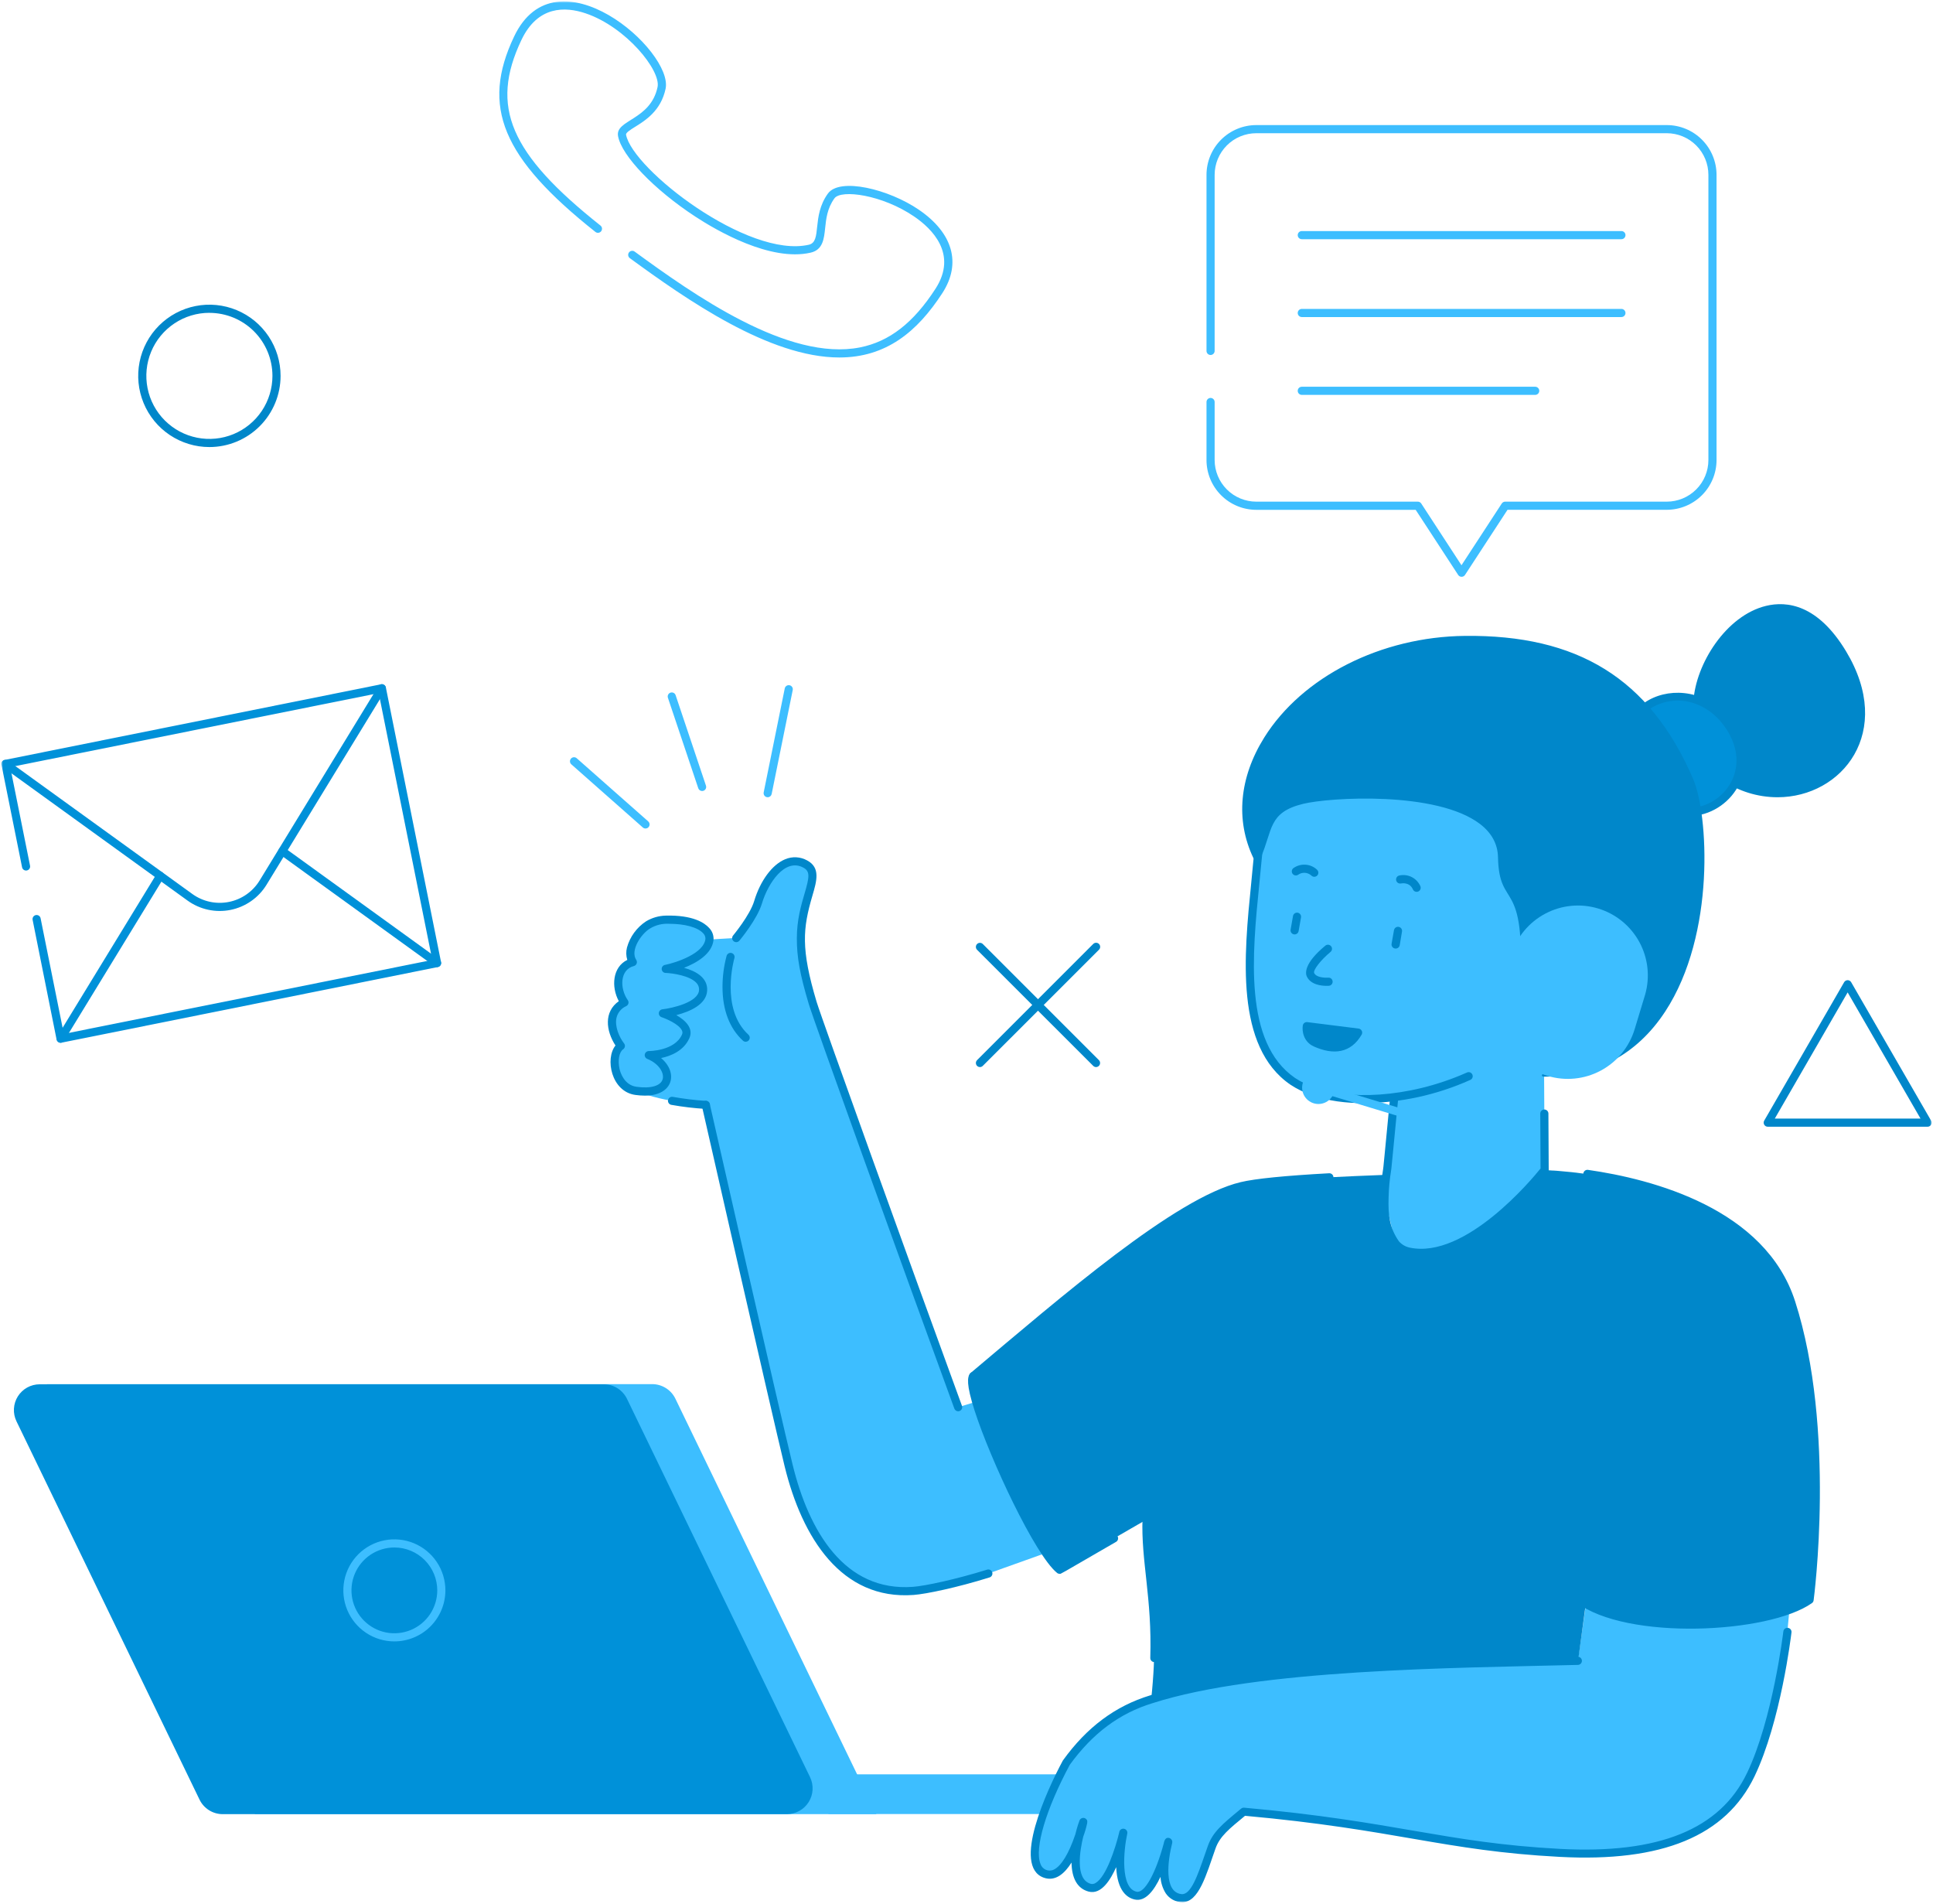<svg width="325" height="320" viewBox="0 0 325 320" fill="none" xmlns="http://www.w3.org/2000/svg">
<g clip-path="url(#clip0_3893_7173)">
<mask id="mask0_3893_7173" style="mask-type:luminance" maskUnits="userSpaceOnUse" x="0" y="0" width="325" height="320">
<path d="M325 0H0V320H325V0Z" fill="white"/>
</mask>
<g mask="url(#mask0_3893_7173)">
<mask id="mask1_3893_7173" style="mask-type:luminance" maskUnits="userSpaceOnUse" x="0" y="0" width="325" height="320">
<path d="M325 0H0V320H325V0Z" fill="white"/>
</mask>
<g mask="url(#mask1_3893_7173)">
<path d="M211.739 304.937H139.287V298.263H211.739V304.937Z" fill="#3DBEFF"/>
<path d="M42.879 304.957H147.349L113.553 235.115C113.197 234.382 112.642 233.764 111.951 233.332C111.261 232.899 110.462 232.67 109.647 232.67H7.9L42.879 304.957Z" fill="#3DBEFF"/>
<path d="M37.458 304.957H132.291C133.025 304.957 133.748 304.77 134.39 304.415C135.034 304.06 135.575 303.547 135.965 302.924C136.355 302.302 136.581 301.59 136.62 300.858C136.66 300.124 136.513 299.392 136.193 298.732L105.416 235.141C105.06 234.409 104.505 233.791 103.815 233.359C103.124 232.926 102.326 232.698 101.511 232.698H6.675C5.94 232.698 5.218 232.883 4.575 233.238C3.933 233.594 3.391 234.107 3 234.729C2.61 235.35 2.384 236.061 2.344 236.795C2.303 237.527 2.45 238.258 2.77 238.919L33.546 302.51C33.901 303.245 34.456 303.865 35.149 304.298C35.841 304.731 36.642 304.96 37.458 304.957Z" fill="#0091D9"/>
<path d="M66.306 275.918C64.609 275.918 62.949 275.414 61.538 274.471C60.127 273.528 59.027 272.188 58.378 270.62C57.729 269.052 57.56 267.327 57.892 265.663C58.224 263.999 59.042 262.47 60.243 261.271C61.444 260.071 62.974 259.255 64.638 258.926C66.303 258.596 68.029 258.767 69.596 259.418C71.164 260.069 72.503 261.17 73.445 262.582C74.386 263.994 74.888 265.653 74.886 267.35C74.88 269.622 73.974 271.801 72.366 273.406C70.758 275.012 68.579 275.915 66.306 275.918ZM66.306 260.13C64.88 260.13 63.486 260.553 62.3 261.344C61.115 262.137 60.19 263.262 59.644 264.578C59.098 265.895 58.954 267.344 59.232 268.742C59.509 270.141 60.195 271.426 61.203 272.435C62.21 273.443 63.494 274.131 64.893 274.411C66.291 274.69 67.741 274.548 69.059 274.004C70.377 273.46 71.504 272.538 72.297 271.354C73.091 270.169 73.516 268.775 73.518 267.35C73.519 265.437 72.76 263.601 71.407 262.247C70.055 260.893 68.22 260.131 66.306 260.13Z" fill="#3DBEFF"/>
<path d="M10.197 175.289C10.037 175.292 9.88 175.238 9.755 175.138C9.63 175.037 9.545 174.896 9.513 174.738L5.488 154.646C5.468 154.557 5.466 154.465 5.482 154.375C5.498 154.286 5.532 154.199 5.581 154.124C5.631 154.047 5.695 153.981 5.771 153.93C5.846 153.878 5.931 153.842 6.02 153.824C6.11 153.807 6.202 153.807 6.291 153.825C6.381 153.843 6.466 153.878 6.541 153.93C6.616 153.982 6.681 154.047 6.73 154.124C6.779 154.201 6.813 154.286 6.829 154.377L10.734 173.798L72.68 161.367L63.673 116.51L1.72 128.954L5.047 145.501C5.068 145.589 5.07 145.682 5.054 145.772C5.038 145.861 5.004 145.947 4.955 146.023C4.905 146.1 4.841 146.166 4.765 146.218C4.69 146.269 4.605 146.304 4.516 146.322C4.426 146.34 4.334 146.34 4.245 146.322C4.155 146.304 4.07 146.269 3.995 146.218C3.92 146.165 3.855 146.099 3.806 146.023C3.756 145.947 3.723 145.86 3.707 145.771L0.246 128.547C0.211 128.37 0.247 128.186 0.347 128.035C0.447 127.885 0.603 127.78 0.78 127.744L64.07 115.029C64.158 115.011 64.249 115.011 64.338 115.028C64.426 115.045 64.51 115.079 64.585 115.13C64.66 115.18 64.724 115.244 64.774 115.318C64.825 115.393 64.859 115.477 64.877 115.566L74.158 161.75C74.176 161.839 74.176 161.93 74.159 162.018C74.141 162.107 74.107 162.19 74.057 162.266C74.007 162.34 73.943 162.404 73.868 162.454C73.793 162.505 73.709 162.54 73.621 162.557C7.386 175.867 10.303 175.289 10.197 175.289Z" fill="#0091D9"/>
<path d="M31.557 151.402L0.514 128.974C0.366 128.868 0.267 128.708 0.238 128.529C0.209 128.35 0.252 128.166 0.358 128.019C0.464 127.871 0.624 127.772 0.804 127.743C0.983 127.714 1.166 127.757 1.314 127.863L32.357 150.29C33.234 150.921 34.232 151.362 35.287 151.589C36.343 151.817 37.434 151.824 38.493 151.612C39.551 151.399 40.555 150.971 41.441 150.353C42.327 149.737 43.076 148.943 43.642 148.023L63.609 115.347C63.655 115.269 63.716 115.201 63.789 115.147C63.862 115.092 63.945 115.054 64.033 115.031C64.121 115.01 64.212 115.006 64.302 115.02C64.391 115.034 64.477 115.065 64.555 115.113C64.632 115.159 64.699 115.222 64.752 115.296C64.805 115.369 64.843 115.453 64.864 115.54C64.884 115.629 64.887 115.721 64.872 115.81C64.856 115.9 64.823 115.985 64.775 116.062L44.808 148.735C44.144 149.815 43.265 150.748 42.224 151.473C41.184 152.198 40.006 152.702 38.763 152.953C37.52 153.202 36.238 153.194 34.998 152.927C33.758 152.66 32.587 152.141 31.557 151.402Z" fill="#0091D9"/>
<path d="M73.488 162.571C73.344 162.571 73.204 162.525 73.088 162.441L47.068 143.637C46.921 143.531 46.823 143.371 46.794 143.191C46.766 143.012 46.809 142.829 46.916 142.682C47.023 142.535 47.183 142.436 47.362 142.407C47.542 142.38 47.725 142.423 47.872 142.53L73.888 161.333C74.005 161.418 74.092 161.537 74.137 161.675C74.182 161.812 74.182 161.959 74.138 162.097C74.094 162.235 74.007 162.354 73.89 162.439C73.773 162.525 73.632 162.571 73.488 162.571ZM10.198 175.285C10.079 175.284 9.961 175.251 9.859 175.191C9.756 175.131 9.67 175.044 9.611 174.94C9.552 174.836 9.521 174.719 9.521 174.599C9.522 174.48 9.553 174.363 9.613 174.26L26.349 146.871C26.395 146.794 26.456 146.725 26.529 146.671C26.602 146.618 26.684 146.578 26.773 146.557C26.861 146.534 26.952 146.53 27.042 146.544C27.131 146.558 27.217 146.59 27.295 146.637C27.372 146.685 27.439 146.747 27.492 146.82C27.545 146.894 27.583 146.977 27.604 147.066C27.624 147.154 27.627 147.246 27.611 147.334C27.596 147.424 27.563 147.509 27.515 147.586L10.779 174.961C10.718 175.06 10.633 175.141 10.531 175.199C10.429 175.255 10.314 175.285 10.198 175.285Z" fill="#0091D9"/>
<path d="M111.949 154.608C117.27 154.468 119.455 156.397 119.285 157.929C118.895 161.45 112.017 162.882 112.017 162.882C112.017 162.882 118.409 163.159 118.214 166.482C118.029 169.614 111.44 170.355 111.44 170.355C111.44 170.355 116.285 171.949 115.28 174.212C113.844 177.446 109.076 177.381 109.076 177.381C113.321 179.09 113.666 184.311 106.922 183.381C103.116 182.854 102.477 177.155 104.382 175.833C103.062 174.14 101.564 170.277 104.987 168.53C103.349 166.178 103.523 162.479 106.409 161.744C104.997 159.623 107.384 156.394 108.971 155.473L111.949 154.608Z" fill="#3DBEFF"/>
<path d="M161.096 236.55C152.43 212.868 137.459 171.323 136.642 168.591C135.126 163.538 134.651 160.729 134.658 157.719C134.658 150.721 138.488 146.913 135.39 145.237C132.103 143.459 128.817 147.129 127.453 151.665C126.69 154.202 123.8 157.665 123.8 157.665C118.096 158.006 120.877 157.798 111.261 158.591L106.922 183.381C111.86 185.433 118.668 185.723 118.668 185.723C118.668 185.723 130.295 237.005 132.596 246.369C135.417 257.853 141.631 268.315 153.559 267.429C155.582 267.279 160.766 266.195 166.173 264.509L175.748 261.09L164.21 235.6L161.096 236.55ZM265.287 279.172C242.177 279.757 211.281 279.972 193.56 285.645C187.255 287.566 182.793 291.429 179.281 296.293C174.999 304.276 171.874 313.614 175.717 314.985C178.487 315.969 180.485 311.429 181.455 308.526C181.89 307.223 182.174 306.068 182.112 306.284C182.057 306.437 181.753 307.309 181.455 308.526C180.723 311.498 180.026 316.441 183.196 317.306C186.366 318.171 188.562 309.265 188.831 308.171C188.832 308.154 188.832 308.137 188.831 308.119C188.831 308.048 188.856 308.017 188.831 308.171C188.619 309.237 187.019 317.829 190.972 318.646C193.681 319.203 195.828 311.853 196.32 310.02C196.32 309.983 196.458 309.484 196.419 309.637C195.548 313.135 194.959 318.608 198.543 319.056C200.937 319.354 202.131 315.025 203.724 310.509C204.51 308.287 206.073 307.046 209.117 304.526C234.795 306.827 242.7 310.406 262.264 311.453C280.531 312.427 290.021 307.35 294.357 298.298C298.786 289.067 300.513 274.298 300.513 274.298L300.855 270.663L266.659 269.603L265.287 279.172Z" fill="#3DBEFF"/>
<path d="M304.278 268.65L304.236 268.964C296.306 274.048 275.17 274.656 266.62 269.61L265.325 279.183C240.526 279.771 212.556 279.986 193.554 285.637C195.263 269.614 192.282 263.867 192.805 254.588C192.805 254.78 192.781 254.954 192.76 255.439L178.128 263.893L177.759 263.529C173.313 259.155 162.261 234.933 163.571 231.371C179.044 218.346 197.921 201.969 208.73 199.388C213.644 198.208 228.034 197.679 233.068 197.487C232.901 198.747 232.804 200.015 232.777 201.285C232.644 205.442 233.342 207.135 234.654 209.118C235.234 209.788 236.019 210.245 236.888 210.42C244.934 212.13 254.573 203.104 259.7 196.684C265.85 196.98 271.943 198.013 277.847 199.76C293.523 204.547 299.168 212.851 301.142 218.995C307.652 239.203 304.64 265.692 304.278 268.65Z" fill="#0087CA"/>
<path d="M298.851 134.017C295.487 134.012 292.205 132.98 289.443 131.06C284.396 127.563 284.362 123.774 284.721 117.881C285.104 111.617 290.192 103.497 296.902 101.853C300.434 100.988 305.639 101.607 310.381 109.481C318.565 123.053 309.728 134.017 298.851 134.017ZM286.085 117.949C285.743 123.689 285.76 126.837 290.223 129.915C302.035 138.119 319.221 126.789 309.208 110.167C305.789 104.499 301.651 102.075 297.24 103.159C292.323 104.366 286.537 110.735 286.096 117.942L286.085 117.949Z" fill="#0087CA"/>
<path d="M285.405 117.907C286.045 107.381 299.84 93.292 309.797 109.822C320.193 127.084 302.274 139.104 289.834 130.485C285.019 127.149 285.06 123.552 285.405 117.907Z" fill="#0087CA"/>
<path d="M274.322 127.938C270.561 116.581 286.975 112.369 291.891 124.178C296.416 135.042 279.534 143.589 274.322 127.938Z" fill="#0091D9"/>
<path d="M282.304 137.053C280.054 136.65 275.937 134.954 273.672 128.164C269.614 115.972 287.263 111.316 292.521 123.932C295.678 131.487 289.065 138.27 282.304 137.053ZM278.974 118.349C276.05 119.443 273.248 122.55 274.972 127.723C275.075 127.723 276.747 134.663 282.547 135.706C288.247 136.732 293.995 131.009 291.26 124.445C289.269 119.676 284.218 116.386 278.974 118.349Z" fill="#0087CA"/>
<path d="M234.655 209.101C235.236 209.777 236.026 210.24 236.898 210.417C247.376 212.612 259.704 196.681 259.704 196.681C259.547 167.569 259.519 164.806 259.492 159.231L234.939 179.146C233.041 198.633 233.312 196.065 233.178 196.906C232.95 198.361 232.82 199.827 232.788 201.299L234.655 209.101Z" fill="#3DBEFF"/>
<path d="M238.957 211.31C238.22 211.311 237.483 211.235 236.762 211.084C235.743 210.878 234.824 210.339 234.146 209.552L234.098 209.49C232.299 206.899 232.005 204.513 232.104 201.265C232.143 199.696 232.288 198.131 232.538 196.581C232.6 196.263 232.593 196.15 234.248 179.063C234.257 178.974 234.283 178.886 234.326 178.806C234.368 178.727 234.426 178.657 234.496 178.599C234.565 178.542 234.646 178.499 234.732 178.473C234.818 178.447 234.909 178.437 234.998 178.446C235.088 178.455 235.175 178.481 235.255 178.524C235.335 178.566 235.406 178.624 235.463 178.693C235.521 178.764 235.563 178.844 235.59 178.93C235.615 179.017 235.625 179.107 235.615 179.197C233.906 196.67 233.954 196.434 233.879 196.834C233.639 198.304 233.501 199.79 233.468 201.279C233.376 204.304 233.623 206.377 235.196 208.656C235.675 209.206 236.323 209.583 237.038 209.727C246.395 211.685 257.621 198.161 259.02 196.42L258.969 187.189C258.969 187.008 259.041 186.834 259.169 186.706C259.297 186.578 259.471 186.506 259.653 186.506C259.834 186.506 260.007 186.578 260.136 186.706C260.264 186.834 260.337 187.008 260.337 187.189L260.388 196.653C260.391 196.806 260.34 196.957 260.244 197.077C259.769 197.716 249.127 211.306 238.957 211.31Z" fill="#0087CA"/>
<path d="M221.557 183.737C227.802 185.541 237.408 185.135 246.89 180.927C260.069 172.079 258.934 172.944 259.96 171.839C264.478 167.033 266.512 162.208 267.428 156.718C270.047 140.755 261.044 125.33 246.118 121.268C230.387 116.985 214.014 121.716 211.535 143.439C211.487 143.829 211.446 144.225 211.412 144.625C210.287 157.419 206.956 177.039 219.266 182.865L221.557 183.737Z" fill="#3DBEFF"/>
<path d="M229.358 185.439C226.455 185.439 223.241 185.098 220.515 184.071C219.26 183.647 218.064 183.062 216.958 182.332C207.62 175.915 209.146 160.663 210.373 148.406C210.797 144.154 210.749 144.335 210.869 143.354C211.929 134.062 215.509 127.285 221.514 123.214C227.868 118.91 236.673 117.983 246.31 120.609C262.857 125.111 272.066 143.056 267.333 160.4C266.18 164.677 263.572 169.31 259.598 173.203C259.534 173.271 259.459 173.325 259.375 173.363C259.289 173.401 259.198 173.42 259.105 173.421C259.013 173.422 258.921 173.405 258.835 173.369C258.75 173.333 258.672 173.281 258.608 173.215C258.543 173.149 258.493 173.07 258.459 172.983C258.426 172.897 258.411 172.805 258.414 172.713C258.418 172.62 258.44 172.529 258.479 172.446C258.519 172.362 258.574 172.287 258.644 172.226C262.005 168.944 264.779 164.626 266.013 160.041C270.541 143.453 261.79 126.236 245.95 121.924C236.717 119.409 228.298 120.27 222.283 124.346C216.624 128.181 213.242 134.629 212.226 143.515C212.093 144.595 212.226 143.761 211.734 148.544C210.54 160.441 209.059 175.245 217.735 181.203C218.782 181.891 219.914 182.438 221.103 182.831C226.253 184.78 236.434 184.82 246.613 180.301C246.696 180.258 246.787 180.233 246.88 180.226C246.973 180.221 247.066 180.233 247.155 180.263C247.242 180.294 247.323 180.343 247.391 180.406C247.459 180.469 247.514 180.546 247.552 180.631C247.589 180.717 247.61 180.809 247.611 180.901C247.612 180.994 247.594 181.087 247.557 181.173C247.521 181.259 247.469 181.337 247.402 181.401C247.335 181.466 247.255 181.516 247.167 181.549C241.562 184.058 235.499 185.382 229.358 185.439Z" fill="#0087CA"/>
<path d="M223.028 165.719C222.207 165.719 220.361 165.552 219.711 164.127C219.509 163.689 219.136 162.017 222.819 158.975C222.888 158.914 222.968 158.868 223.054 158.841C223.142 158.812 223.233 158.801 223.324 158.807C223.416 158.815 223.504 158.841 223.585 158.883C223.666 158.925 223.738 158.983 223.796 159.054C223.854 159.123 223.897 159.205 223.924 159.293C223.951 159.38 223.959 159.472 223.95 159.563C223.939 159.653 223.911 159.741 223.868 159.821C223.823 159.901 223.763 159.971 223.692 160.028C222.067 161.371 220.737 163.087 220.955 163.559C221.297 164.335 222.813 164.386 223.311 164.342C223.494 164.325 223.674 164.382 223.813 164.499C223.953 164.615 224.041 164.783 224.057 164.964C224.073 165.146 224.017 165.326 223.901 165.466C223.783 165.605 223.616 165.693 223.435 165.71C223.3 165.719 223.163 165.724 223.028 165.719ZM234.654 159.45C234.554 159.451 234.454 159.43 234.363 159.389C234.272 159.347 234.19 159.286 234.125 159.211C234.06 159.134 234.012 159.044 233.985 158.947C233.959 158.85 233.953 158.749 233.97 158.65L234.374 156.359C234.39 156.271 234.423 156.186 234.471 156.11C234.52 156.035 234.583 155.969 234.656 155.918C234.73 155.867 234.813 155.83 234.9 155.811C234.988 155.791 235.079 155.79 235.168 155.805C235.256 155.821 235.341 155.854 235.416 155.902C235.492 155.951 235.557 156.014 235.609 156.087C235.66 156.161 235.696 156.244 235.716 156.332C235.735 156.419 235.737 156.51 235.721 156.598L235.338 158.885C235.31 159.045 235.225 159.19 235.101 159.294C234.975 159.396 234.817 159.452 234.654 159.45ZM217.677 157.073C217.575 157.075 217.475 157.054 217.384 157.012C217.292 156.971 217.21 156.91 217.145 156.833C217.08 156.756 217.032 156.666 217.005 156.569C216.979 156.471 216.974 156.369 216.992 156.27L217.396 153.983C217.411 153.894 217.443 153.809 217.491 153.733C217.539 153.657 217.602 153.591 217.675 153.539C217.749 153.487 217.832 153.451 217.921 153.43C218.008 153.411 218.1 153.409 218.188 153.424C218.276 153.44 218.362 153.473 218.437 153.521C218.513 153.57 218.579 153.633 218.63 153.707C218.682 153.78 218.719 153.863 218.738 153.951C218.757 154.039 218.759 154.13 218.743 154.219L218.339 156.506C218.313 156.663 218.232 156.805 218.11 156.91C217.989 157.013 217.835 157.071 217.677 157.073ZM238.184 149.918C238.05 149.919 237.919 149.879 237.807 149.807C237.695 149.734 237.608 149.63 237.555 149.508C237.007 148.25 235.691 148.482 235.54 148.51C235.364 148.544 235.183 148.508 235.033 148.409C234.883 148.31 234.779 148.157 234.742 147.982C234.703 147.807 234.736 147.625 234.832 147.473C234.927 147.322 235.078 147.214 235.253 147.172C235.961 147.012 236.703 147.103 237.351 147.429C238 147.756 238.516 148.297 238.809 148.961C238.855 149.065 238.874 149.179 238.864 149.292C238.855 149.405 238.818 149.514 238.755 149.609C238.693 149.703 238.609 149.781 238.508 149.836C238.408 149.889 238.298 149.918 238.184 149.918ZM220.977 147.388C220.8 147.388 220.631 147.318 220.505 147.197C220.205 146.916 219.819 146.748 219.41 146.719C219.001 146.691 218.595 146.805 218.26 147.043C218.187 147.093 218.103 147.129 218.015 147.147C217.927 147.165 217.836 147.166 217.748 147.149C217.659 147.133 217.575 147.099 217.501 147.049C217.425 146.999 217.361 146.935 217.31 146.862C217.21 146.714 217.17 146.531 217.202 146.355C217.234 146.178 217.334 146.021 217.482 145.918C218.075 145.5 218.795 145.299 219.519 145.354C220.243 145.407 220.927 145.711 221.452 146.212C221.55 146.306 221.617 146.429 221.646 146.562C221.675 146.695 221.662 146.834 221.611 146.96C221.559 147.087 221.472 147.196 221.359 147.271C221.246 147.347 221.113 147.388 220.977 147.388ZM220.895 175.908C219.109 175.108 218.904 173.254 219.04 172.389C219.068 172.214 219.164 172.057 219.306 171.95C219.449 171.843 219.627 171.796 219.803 171.819L228.427 172.902C228.54 172.916 228.648 172.958 228.74 173.024C228.833 173.089 228.908 173.177 228.958 173.279C229.008 173.38 229.032 173.493 229.028 173.606C229.024 173.719 228.991 173.83 228.933 173.929C227.131 177.033 224.207 177.398 220.895 175.908ZM220.405 173.271C220.445 173.574 220.562 173.861 220.746 174.105C220.931 174.348 221.175 174.54 221.455 174.66C223.986 175.798 225.814 175.631 227.128 174.116L220.405 173.271Z" fill="#0087CA"/>
<path d="M228.343 173.58C226.27 177.149 222.95 176.082 221.161 175.289C219.373 174.496 219.704 172.499 219.704 172.499L228.343 173.58ZM259.649 180.985C259.471 180.985 259.301 180.916 259.174 180.793C259.046 180.67 258.972 180.502 258.965 180.325C258.863 177.535 258.921 177.515 258.784 174.554C258.779 174.507 258.779 174.458 258.784 174.411C260.001 167.029 262.624 160.656 261.154 159.569C260.306 160.417 258.955 162.8 258.114 164.284C256.876 166.465 256.684 166.803 256.062 166.615C255.898 166.564 255.756 166.457 255.662 166.311C255.568 166.166 255.529 165.994 255.549 165.822C256.616 147.189 252.051 153.172 251.862 144.102C251.819 141.898 250.803 140.017 248.85 138.519C241.573 132.937 223.545 134.028 219.076 135.129C213.156 136.581 214.022 139.572 211.955 144.192C211.901 144.31 211.814 144.411 211.704 144.48C211.593 144.55 211.465 144.588 211.335 144.588C211.204 144.588 211.076 144.55 210.967 144.48C210.857 144.411 210.769 144.31 210.714 144.192C207.712 137.873 208.365 130.698 212.554 123.986C218.952 113.747 232.203 107.033 246.313 106.893C265.12 106.684 277.359 113.952 284.691 130.985C287.167 136.732 288.541 156.967 279.969 170.045C275.161 177.378 268.168 180.985 259.649 180.985ZM260.151 174.564C260.275 177.211 260.241 177.463 260.309 179.603C268.256 179.385 274.48 175.918 278.816 169.296C282.325 163.942 284.551 156.372 285.091 147.989C285.577 140.411 284.605 134.26 283.429 131.525C276.412 115.231 264.963 108.048 246.323 108.277C222.424 108.537 205.749 127.036 211.306 142.123C212.599 138.454 212.787 135.285 218.744 133.815C223.531 132.639 241.918 131.501 249.678 137.453C251.975 139.214 253.169 141.45 253.224 144.093C253.388 151.955 257.563 147.603 257.02 163.467C258.442 160.967 259.697 158.862 260.671 158.222C260.751 158.17 260.841 158.134 260.936 158.118C261.029 158.102 261.126 158.107 261.219 158.13C265.004 159.087 261.643 165.583 260.151 174.564Z" fill="#0087CA"/>
<path d="M256.225 165.86C256.167 166.885 259.436 159.833 261.046 158.777C264.011 159.538 260.896 165.829 259.466 174.523C259.6 177.412 259.552 177.651 259.648 180.298C288.099 180.154 287.938 140.277 284.053 131.254C276.465 113.623 263.837 107.381 246.312 107.577C221.263 107.85 203.755 127.983 211.326 143.911C213.346 139.388 212.577 136.02 218.903 134.465C225.229 132.91 252.282 131.767 252.539 144.089C252.717 152.673 257.288 147.234 256.225 165.86Z" fill="#0087CA"/>
<path d="M258.281 172.865C259.453 174.349 260.969 175.634 262.935 176.167C267.812 177.498 273.256 173.398 274.982 167.05C276.313 162.174 272.781 156.585 267.699 156.707C265.345 156.827 263.059 157.532 261.047 158.759L258.281 172.865Z" fill="#3DBEFF"/>
<path d="M257.743 173.285C257.642 173.142 257.599 172.965 257.624 172.793C257.649 172.619 257.74 172.461 257.878 172.353C258.016 172.244 258.191 172.193 258.365 172.209C258.54 172.226 258.701 172.308 258.817 172.442C264.162 179.211 272.215 174.615 274.321 166.868C275.521 162.465 272.358 157.276 267.715 157.392C265.478 157.515 263.307 158.192 261.399 159.364C261.242 159.457 261.056 159.485 260.88 159.44C260.704 159.395 260.553 159.282 260.46 159.126C260.366 158.971 260.34 158.784 260.385 158.608C260.429 158.432 260.541 158.281 260.698 158.188C262.809 156.897 265.208 156.154 267.681 156.023C273.258 155.884 277.078 161.959 275.641 167.231C273.21 176.158 263.775 180.927 257.743 173.285Z" fill="#0087CA"/>
<path d="M263.164 171.337C263.01 171.337 262.86 171.284 262.74 171.188C262.619 171.092 262.534 170.959 262.499 170.81C262.464 170.659 262.481 170.501 262.546 170.363C262.611 170.223 262.722 170.11 262.86 170.041C264.193 169.378 264.88 168.465 264.611 167.719C264.382 167.081 263.407 166.567 262.052 166.882C261.944 166.908 261.83 166.906 261.722 166.877C261.613 166.848 261.513 166.793 261.431 166.717C261.349 166.64 261.287 166.545 261.251 166.439C261.214 166.333 261.204 166.22 261.222 166.109C261.837 162.311 264.269 161.504 265.667 161.36C268.219 161.101 271.077 162.619 271.624 164.045C271.689 164.213 271.684 164.402 271.609 164.567C271.536 164.734 271.398 164.863 271.229 164.928C271.06 164.993 270.871 164.988 270.706 164.914C270.54 164.839 270.41 164.703 270.346 164.533C270.064 163.802 267.907 162.509 265.804 162.721C264.279 162.879 263.263 163.785 262.778 165.419C266.17 165.36 267.696 169.163 263.462 171.265C263.369 171.312 263.267 171.337 263.164 171.337Z" fill="#0087CA"/>
<path d="M260.192 180.854C258.716 180.409 257.341 179.675 256.149 178.698C254.957 177.721 253.968 176.517 253.24 175.158C252.512 173.798 252.059 172.309 251.907 170.774C251.756 169.241 251.907 167.691 252.354 166.215L254.105 160.431C255.034 157.483 257.089 155.02 259.823 153.577C262.557 152.132 265.751 151.825 268.711 152.721C271.67 153.616 274.157 155.643 275.632 158.359C277.107 161.076 277.451 164.266 276.589 167.234L274.835 173.019C274.388 174.495 273.655 175.869 272.678 177.061C271.7 178.254 270.497 179.243 269.137 179.97C267.778 180.698 266.288 181.151 264.752 181.302C263.218 181.454 261.668 181.302 260.192 180.854Z" fill="#3DBEFF"/>
<path d="M221.67 185.58C223.184 185.58 224.413 184.352 224.413 182.837C224.413 181.323 223.184 180.096 221.67 180.096C220.155 180.096 218.927 181.323 218.927 182.837C218.927 184.352 220.155 185.58 221.67 185.58Z" fill="#3DBEFF"/>
<path d="M241.224 189.47L221.475 183.49C221.384 183.47 221.297 183.431 221.221 183.376C221.145 183.321 221.081 183.25 221.034 183.169C220.986 183.088 220.956 182.997 220.945 182.905C220.934 182.811 220.943 182.716 220.969 182.626C220.996 182.537 221.042 182.452 221.102 182.381C221.163 182.309 221.238 182.251 221.323 182.209C221.407 182.169 221.499 182.144 221.593 182.14C221.687 182.135 221.781 182.151 221.868 182.185L241.62 188.161C243.307 188.672 245.078 188.846 246.833 188.672C248.587 188.499 250.289 187.982 251.843 187.15C253.398 186.319 254.772 185.189 255.89 183.826C257.007 182.463 257.845 180.894 258.356 179.206C258.381 179.121 258.424 179.041 258.482 178.972C258.538 178.902 258.608 178.845 258.687 178.802C258.767 178.759 258.853 178.733 258.943 178.724C259.033 178.716 259.123 178.724 259.209 178.751C259.295 178.777 259.375 178.819 259.445 178.876C259.514 178.933 259.572 179.004 259.614 179.083C259.656 179.162 259.683 179.248 259.691 179.338C259.701 179.427 259.691 179.518 259.665 179.603C259.103 181.462 258.18 183.193 256.949 184.694C255.718 186.197 254.202 187.442 252.49 188.358C250.778 189.275 248.9 189.844 246.967 190.035C245.034 190.226 243.082 190.034 241.224 189.47Z" fill="#3DBEFF"/>
<path d="M198.789 319.754C198.238 319.751 197.696 319.614 197.209 319.355C196.723 319.094 196.307 318.72 195.998 318.263C195.478 317.429 195.174 316.479 195.113 315.498C194.015 317.829 192.579 319.676 190.828 319.313C189.485 319.036 187.864 317.86 187.666 313.867C186.745 315.918 185.189 318.557 183.018 317.969C181.165 317.467 180.197 315.778 180.156 313.094C179.044 314.879 177.471 316.338 175.488 315.634C170.119 313.719 175.994 300.985 178.679 295.98C178.692 295.953 178.708 295.929 178.727 295.904C182.734 290.342 187.522 286.777 193.362 284.995C211.589 279.163 244.55 279.022 265.27 278.499C265.451 278.495 265.627 278.562 265.758 278.687C265.889 278.813 265.966 278.985 265.97 279.166C265.976 279.347 265.908 279.523 265.783 279.654C265.657 279.786 265.486 279.862 265.304 279.867C244.445 280.394 211.708 280.55 193.769 286.304C188.229 287.994 183.685 291.381 179.861 296.67C175.854 304.15 173.914 310.67 174.924 313.282C174.991 313.508 175.107 313.717 175.263 313.894C175.42 314.071 175.613 314.212 175.83 314.307C176.047 314.401 176.281 314.447 176.518 314.442C176.754 314.436 176.986 314.379 177.197 314.273C178.439 313.665 179.718 311.563 180.799 308.346C181.11 307.084 181.425 306.185 181.482 306.068C181.517 305.953 181.582 305.849 181.671 305.766C181.759 305.684 181.868 305.627 181.985 305.6C182.103 305.573 182.226 305.578 182.341 305.614C182.457 305.65 182.561 305.716 182.641 305.805C182.768 305.946 182.857 306.041 182.785 306.489C182.623 307.254 182.404 308.006 182.129 308.738C181.598 310.899 180.682 315.918 183.391 316.67C183.53 316.704 183.675 316.709 183.817 316.684C183.957 316.658 184.093 316.604 184.211 316.523C185.976 315.498 187.531 310.711 188.175 308.034C188.181 307.935 188.21 307.839 188.258 307.753C188.306 307.666 188.373 307.59 188.453 307.532C188.533 307.473 188.625 307.433 188.722 307.413C188.82 307.394 188.92 307.396 189.016 307.419C189.192 307.459 189.345 307.568 189.441 307.722C189.537 307.874 189.569 308.06 189.529 308.236C188.917 311.019 188.311 317.419 191.119 318C192.435 318.27 194.31 314.923 195.667 309.867C195.667 309.795 195.752 309.542 195.763 309.494C195.886 309.152 196.105 308.841 196.59 308.964C196.767 309.015 196.917 309.135 197.009 309.295C197.099 309.455 197.125 309.644 197.079 309.822C196.348 312.752 195.627 318.028 198.625 318.397C200.215 318.602 201.36 315.262 202.578 311.737C202.742 311.265 202.92 310.786 203.077 310.307C203.902 307.977 205.495 306.66 208.391 304.263C208.702 304.003 208.849 303.843 209.174 303.87C234.822 306.171 242.817 309.754 262.298 310.797C278.914 311.682 289.197 307.504 293.738 298.028C298.068 288.995 299.822 274.389 299.839 274.243C299.86 274.062 299.953 273.895 300.095 273.782C300.239 273.669 300.422 273.618 300.603 273.639C300.785 273.661 300.95 273.754 301.063 273.897C301.176 274.039 301.228 274.222 301.207 274.403C301.134 275.009 299.408 289.381 294.983 298.619C290.161 308.629 279.451 313.06 262.223 312.137C242.731 311.111 234.695 307.529 209.329 305.234C206.736 307.378 205.098 308.653 204.363 310.738C202.79 315.214 201.555 319.754 198.789 319.754Z" fill="#0087CA"/>
<path d="M265.052 269.371C264.96 269.301 264.888 269.21 264.842 269.104C264.795 268.999 264.776 268.884 264.785 268.769C265.47 261.125 266.584 240.161 266.711 227.972C266.711 227.791 266.782 227.617 266.911 227.489C267.039 227.361 267.213 227.289 267.395 227.289C267.576 227.289 267.75 227.361 267.878 227.489C268.007 227.617 268.078 227.791 268.078 227.972C267.956 239.994 266.858 260.53 266.18 268.493C274.172 274.147 296.488 273.197 303.598 268.55C303.977 265.45 306.932 239.177 300.521 219.189C295.733 204.287 277.336 199.529 266.799 198.02C266.71 198.007 266.624 197.978 266.545 197.932C266.467 197.886 266.399 197.825 266.344 197.753C266.289 197.68 266.25 197.598 266.227 197.51C266.204 197.422 266.198 197.331 266.211 197.241C266.224 197.151 266.254 197.065 266.3 196.987C266.347 196.909 266.407 196.841 266.48 196.785C266.552 196.731 266.634 196.691 266.722 196.669C266.81 196.645 266.902 196.64 266.991 196.653C277.845 198.205 296.803 203.149 301.82 218.759C308.72 240.219 304.969 268.735 304.928 269.015C304.915 269.108 304.883 269.198 304.835 269.278C304.786 269.358 304.721 269.426 304.644 269.481C297.374 274.622 273.457 275.805 265.052 269.371ZM163.629 232.011C163.489 232.012 163.35 231.969 163.235 231.888C163.119 231.808 163.031 231.693 162.983 231.561C162.935 231.428 162.928 231.284 162.965 231.148C163.002 231.011 163.08 230.89 163.188 230.8C178.577 217.856 197.604 201.344 208.584 198.718C211.029 198.13 216.035 197.631 223.47 197.223C223.651 197.214 223.829 197.277 223.964 197.397C224.1 197.519 224.182 197.689 224.191 197.87C224.201 198.051 224.139 198.229 224.018 198.365C223.896 198.5 223.727 198.581 223.545 198.592C216.193 198.992 211.268 199.481 208.903 200.048C199.057 202.403 182.656 216.209 166.793 229.555L164.058 231.85C163.936 231.95 163.786 232.006 163.629 232.011Z" fill="#0087CA"/>
<path d="M178.163 264.561C178.008 264.56 177.857 264.508 177.736 264.41C174.012 261.415 166.475 245.265 163.855 237.101C162.423 232.656 162.662 231.47 163.083 230.913C163.192 230.767 163.352 230.671 163.533 230.644C163.713 230.618 163.895 230.665 164.041 230.772C164.186 230.881 164.283 231.042 164.308 231.222C164.335 231.402 164.289 231.584 164.18 231.73C163.784 232.509 165.09 237.771 169.248 247.067C172.706 254.797 176.245 261.056 178.249 263.036L186.989 257.986C187.146 257.904 187.328 257.886 187.497 257.935C187.667 257.984 187.811 258.097 187.899 258.25C187.986 258.402 188.013 258.583 187.97 258.755C187.929 258.926 187.822 259.074 187.673 259.169C177.664 264.957 178.427 264.561 178.163 264.561ZM131.934 246.53C129.673 237.265 118.119 186.389 118.002 185.876C117.962 185.7 117.993 185.515 118.09 185.361C118.186 185.207 118.339 185.099 118.516 185.058C118.693 185.018 118.88 185.05 119.033 185.146C119.187 185.243 119.295 185.395 119.336 185.572C119.452 186.085 130.99 236.95 133.264 246.205C135.999 257.385 141.988 267.606 153.508 266.746C155.56 266.595 160.795 265.47 165.969 263.856C166.055 263.829 166.145 263.82 166.235 263.828C166.324 263.836 166.411 263.862 166.491 263.904C166.57 263.946 166.641 264.002 166.698 264.071C166.756 264.141 166.799 264.22 166.825 264.306C166.853 264.391 166.861 264.482 166.854 264.571C166.845 264.66 166.82 264.748 166.778 264.827C166.737 264.907 166.679 264.977 166.61 265.035C166.542 265.092 166.462 265.136 166.375 265.163C160.905 266.871 155.717 267.952 153.611 268.109C141.451 269.012 134.864 258.462 131.934 246.53ZM108.427 184.174C107.891 184.173 107.357 184.133 106.827 184.058C102.768 183.498 101.697 177.949 103.482 175.747C101.848 173.241 101.523 170.054 104.043 168.298C102.73 165.87 102.99 162.56 105.469 161.36C105.258 160.685 105.239 159.964 105.415 159.279C105.914 157.469 107.056 155.902 108.626 154.871C109.626 154.272 110.765 153.942 111.932 153.915C116.522 153.798 118.46 155.138 119.209 155.966C119.476 156.233 119.682 156.554 119.813 156.908C119.943 157.262 119.995 157.641 119.964 158.017C119.705 160.363 117.133 161.85 115.009 162.69C117.085 163.254 119.021 164.4 118.895 166.537C118.758 168.868 115.971 170.058 113.707 170.639C115.283 171.532 116.631 172.875 115.906 174.513C114.952 176.653 112.791 177.515 111.149 177.856C114.073 180.318 113.215 184.174 108.427 184.174ZM112.455 155.285C111.355 155.226 110.262 155.495 109.316 156.062C107.842 156.919 105.897 159.757 106.977 161.364C107.035 161.455 107.07 161.557 107.079 161.664C107.09 161.771 107.075 161.878 107.037 161.978C106.997 162.078 106.936 162.166 106.856 162.239C106.776 162.31 106.681 162.362 106.578 162.389C104.218 162.988 104.159 166.13 105.551 168.123C105.607 168.203 105.645 168.294 105.662 168.389C105.68 168.485 105.677 168.585 105.653 168.678C105.629 168.773 105.586 168.862 105.525 168.938C105.465 169.014 105.388 169.076 105.302 169.121C104.892 169.299 104.53 169.569 104.243 169.913C103.957 170.255 103.755 170.659 103.653 171.094C103.335 172.519 104.091 174.324 104.925 175.395C104.983 175.468 105.025 175.553 105.049 175.643C105.072 175.733 105.077 175.827 105.063 175.92C105.049 176.012 105.016 176.1 104.967 176.179C104.917 176.258 104.852 176.326 104.775 176.38C104.091 176.845 103.838 178.307 104.17 179.716C104.32 180.341 104.963 182.403 107.019 182.687C109.429 183.029 111.122 182.523 111.42 181.388C111.697 180.363 110.8 178.797 108.824 177.997C108.676 177.937 108.553 177.827 108.479 177.686C108.403 177.546 108.378 177.383 108.41 177.228C108.444 177.072 108.532 176.933 108.657 176.834C108.78 176.734 108.935 176.681 109.094 176.681C109.135 176.681 113.427 176.681 114.661 173.918C114.713 173.811 114.74 173.694 114.74 173.575C114.74 173.457 114.713 173.341 114.661 173.234C114.189 172.167 111.974 171.234 111.242 170.991C111.092 170.943 110.966 170.845 110.879 170.714C110.794 170.583 110.757 170.427 110.773 170.271C110.789 170.115 110.858 169.97 110.968 169.859C111.078 169.748 111.222 169.679 111.378 169.662C112.938 169.487 117.421 168.509 117.534 166.427C117.549 166.209 117.518 165.99 117.443 165.786C117.37 165.58 117.254 165.392 117.102 165.234C115.974 163.986 113.033 163.597 111.994 163.552C111.813 163.567 111.633 163.509 111.494 163.392C111.355 163.274 111.268 163.106 111.253 162.925C111.238 162.743 111.296 162.563 111.414 162.425C111.531 162.286 111.7 162.199 111.881 162.185C113.659 161.812 118.334 160.304 118.607 157.825C118.613 157.645 118.58 157.465 118.51 157.298C118.441 157.132 118.336 156.981 118.204 156.858C117.271 155.873 115.144 155.285 112.455 155.285ZM125.379 175.118C125.207 175.117 125.042 175.053 124.916 174.937C122.656 172.868 121.466 169.737 121.476 165.884C121.478 164.131 121.708 162.387 122.161 160.694C122.183 160.605 122.223 160.521 122.279 160.447C122.334 160.373 122.405 160.311 122.486 160.266C122.565 160.22 122.654 160.191 122.746 160.18C122.837 160.17 122.93 160.178 123.019 160.205C123.108 160.23 123.19 160.274 123.261 160.334C123.332 160.393 123.39 160.465 123.433 160.547C123.474 160.629 123.5 160.72 123.506 160.812C123.513 160.903 123.5 160.996 123.47 161.084C123.446 161.166 121.042 169.541 125.833 173.929C125.935 174.02 126.006 174.142 126.038 174.275C126.07 174.41 126.061 174.549 126.012 174.678C125.963 174.806 125.876 174.917 125.763 174.996C125.65 175.074 125.516 175.117 125.379 175.118Z" fill="#0087CA"/>
<path d="M118.669 186.406C116.725 186.294 114.789 186.066 112.872 185.723C112.694 185.692 112.535 185.59 112.431 185.441C112.327 185.293 112.287 185.108 112.318 184.93C112.35 184.751 112.451 184.593 112.6 184.489C112.749 184.385 112.933 184.345 113.112 184.377C114.959 184.71 116.825 184.939 118.7 185.06C118.881 185.063 119.053 185.14 119.178 185.271C119.304 185.402 119.372 185.578 119.368 185.759C119.363 185.94 119.288 186.113 119.157 186.238C119.026 186.364 118.85 186.431 118.669 186.428V186.406ZM161.099 237.234C160.958 237.234 160.822 237.19 160.707 237.11C160.592 237.029 160.504 236.915 160.456 236.783C151.867 213.333 136.809 171.538 135.985 168.786C134.495 163.808 133.968 160.923 133.975 157.719C133.975 154.615 134.699 152.161 135.275 150.198C136.084 147.433 136.245 146.485 135.066 145.846C131.988 144.174 129.139 148.437 128.11 151.867C127.317 154.51 124.447 157.966 124.325 158.11C124.268 158.182 124.198 158.243 124.118 158.288C124.037 158.333 123.949 158.361 123.858 158.371C123.766 158.381 123.674 158.372 123.586 158.346C123.498 158.319 123.416 158.275 123.345 158.217C123.275 158.157 123.217 158.085 123.175 158.003C123.133 157.921 123.108 157.831 123.101 157.74C123.095 157.649 123.107 157.556 123.137 157.47C123.166 157.382 123.213 157.302 123.275 157.234C123.302 157.2 126.086 153.846 126.8 151.473C127.826 148.054 129.823 145.344 131.998 144.445C132.593 144.19 133.236 144.076 133.882 144.111C134.527 144.145 135.155 144.326 135.719 144.643C137.968 145.863 137.329 148.062 136.587 150.581C134.99 156.051 134.614 159.443 137.295 168.4C138.115 171.135 153.159 212.868 161.738 236.321C161.775 236.425 161.786 236.534 161.772 236.642C161.757 236.75 161.717 236.853 161.654 236.943C161.592 237.031 161.509 237.105 161.412 237.156C161.315 237.206 161.209 237.233 161.099 237.234ZM194.085 279.395C193.993 279.395 193.902 279.376 193.818 279.341C193.734 279.306 193.657 279.253 193.593 279.187C193.529 279.122 193.479 279.044 193.446 278.959C193.413 278.874 193.398 278.782 193.401 278.69C194.026 258.411 185.847 254.212 203.748 225.217C203.843 225.062 203.997 224.953 204.174 224.91C204.349 224.868 204.536 224.898 204.69 224.993C204.845 225.088 204.956 225.241 204.997 225.418C205.04 225.595 205.01 225.78 204.914 225.935C187.3 254.458 195.397 258.332 194.769 278.732C194.763 278.91 194.689 279.078 194.561 279.202C194.433 279.326 194.263 279.395 194.085 279.395Z" fill="#0087CA"/>
<path d="M35.205 75.149C32.838 75.149 30.524 74.447 28.556 73.132C26.587 71.817 25.053 69.948 24.148 67.762C23.242 65.575 23.005 63.169 23.467 60.848C23.928 58.527 25.068 56.395 26.742 54.722C28.416 53.048 30.549 51.909 32.87 51.447C35.192 50.985 37.598 51.222 39.785 52.128C41.972 53.033 43.842 54.567 45.157 56.535C46.472 58.503 47.174 60.816 47.174 63.183C47.174 66.356 45.913 69.4 43.668 71.644C41.424 73.888 38.38 75.149 35.205 75.149ZM35.205 52.584C33.108 52.584 31.059 53.206 29.316 54.371C27.572 55.535 26.214 57.19 25.411 59.127C24.609 61.064 24.399 63.194 24.808 65.25C25.217 67.306 26.227 69.195 27.709 70.677C29.192 72.159 31.081 73.168 33.137 73.577C35.193 73.986 37.325 73.776 39.262 72.974C41.199 72.172 42.855 70.814 44.02 69.071C45.184 67.328 45.806 65.279 45.806 63.183C45.804 60.373 44.687 57.679 42.699 55.693C40.711 53.707 38.016 52.591 35.205 52.591V52.584ZM164.757 179.374C164.623 179.374 164.49 179.333 164.379 179.258C164.267 179.183 164.179 179.076 164.128 178.951C164.077 178.827 164.063 178.69 164.089 178.558C164.115 178.426 164.18 178.304 164.275 178.208L183.808 158.676C183.936 158.548 184.11 158.477 184.292 158.477C184.473 158.477 184.647 158.548 184.776 158.676C184.904 158.805 184.976 158.979 184.976 159.161C184.976 159.342 184.904 159.516 184.776 159.645L165.236 179.175C165.108 179.302 164.937 179.374 164.757 179.374Z" fill="#0087CA"/>
<path d="M184.294 179.374C184.205 179.375 184.115 179.358 184.032 179.324C183.949 179.29 183.872 179.239 183.808 179.175L164.276 159.658C164.147 159.53 164.076 159.356 164.076 159.174C164.076 158.993 164.147 158.819 164.276 158.69C164.404 158.562 164.578 158.49 164.76 158.49C164.941 158.49 165.115 158.562 165.244 158.69L184.777 178.222C184.867 178.318 184.928 178.438 184.952 178.569C184.975 178.699 184.96 178.833 184.909 178.955C184.858 179.076 184.773 179.181 184.664 179.255C184.555 179.33 184.426 179.371 184.294 179.374ZM324.088 189.402H297.213C297.094 189.402 296.975 189.37 296.872 189.31C296.768 189.25 296.681 189.164 296.622 189.059C296.562 188.956 296.53 188.837 296.53 188.718C296.53 188.597 296.562 188.48 296.622 188.375L310.057 165.111C310.117 165.007 310.203 164.919 310.308 164.86C310.412 164.799 310.531 164.767 310.651 164.767C310.771 164.767 310.89 164.799 310.993 164.86C311.097 164.919 311.184 165.007 311.244 165.111L324.679 188.375C324.74 188.48 324.771 188.597 324.771 188.718C324.771 188.837 324.74 188.956 324.68 189.059C324.62 189.164 324.533 189.25 324.43 189.31C324.325 189.37 324.208 189.402 324.088 189.402ZM298.4 188.034H322.902L310.649 166.82L298.4 188.034Z" fill="#0087CA"/>
<path d="M245.163 96.643L238.022 85.702H211.231C209.009 85.702 206.879 84.82 205.307 83.25C203.736 81.68 202.853 79.551 202.852 77.33V67.576C202.852 67.395 202.925 67.221 203.052 67.093C203.181 66.964 203.355 66.892 203.536 66.892C203.717 66.892 203.891 66.964 204.02 67.093C204.148 67.221 204.22 67.395 204.22 67.576V77.33C204.222 79.185 204.961 80.963 206.274 82.275C207.585 83.587 209.365 84.325 211.22 84.328H238.381C238.497 84.328 238.608 84.356 238.709 84.411C238.809 84.465 238.894 84.544 238.957 84.639L245.724 95.019L252.495 84.639C252.557 84.544 252.641 84.466 252.741 84.411C252.84 84.357 252.952 84.328 253.066 84.328H280.238C282.095 84.326 283.873 83.588 285.186 82.276C286.499 80.964 287.236 79.185 287.238 77.33V29.402C287.239 27.544 286.502 25.763 285.189 24.448C283.877 23.134 282.096 22.395 280.238 22.393H211.231C209.371 22.393 207.587 23.131 206.274 24.446C204.959 25.76 204.22 27.543 204.22 29.402V58.988C204.22 59.169 204.148 59.343 204.02 59.471C203.891 59.6 203.717 59.672 203.536 59.672C203.355 59.672 203.181 59.6 203.052 59.471C202.925 59.343 202.852 59.169 202.852 58.988V29.402C202.852 27.18 203.735 25.05 205.306 23.479C206.878 21.908 209.008 21.026 211.231 21.026H280.238C282.459 21.027 284.588 21.911 286.156 23.481C287.726 25.052 288.606 27.182 288.606 29.402V77.33C288.604 79.548 287.722 81.675 286.153 83.243C284.584 84.812 282.457 85.694 280.238 85.696H253.463L246.322 96.636C246.261 96.734 246.176 96.816 246.075 96.873C245.975 96.929 245.861 96.959 245.745 96.96C245.628 96.961 245.514 96.932 245.413 96.876C245.311 96.821 245.226 96.74 245.163 96.643Z" fill="#3DBEFF"/>
<path d="M272.612 40.209H218.873C218.692 40.209 218.518 40.136 218.389 40.008C218.261 39.88 218.189 39.706 218.189 39.525C218.189 39.343 218.261 39.169 218.389 39.041C218.518 38.913 218.692 38.841 218.873 38.841H272.612C272.794 38.841 272.968 38.913 273.096 39.041C273.225 39.169 273.296 39.343 273.296 39.525C273.296 39.706 273.225 39.88 273.096 40.008C272.968 40.136 272.794 40.209 272.612 40.209ZM272.612 53.296H218.873C218.692 53.296 218.518 53.224 218.389 53.095C218.261 52.967 218.189 52.793 218.189 52.612C218.189 52.431 218.261 52.257 218.389 52.128C218.518 52 218.692 51.928 218.873 51.928H272.612C272.794 51.928 272.968 52 273.096 52.128C273.225 52.257 273.296 52.431 273.296 52.612C273.296 52.793 273.225 52.967 273.096 53.095C272.968 53.224 272.794 53.296 272.612 53.296ZM258.117 66.379H218.873C218.692 66.379 218.518 66.307 218.389 66.179C218.261 66.051 218.189 65.877 218.189 65.696C218.189 65.514 218.261 65.34 218.389 65.212C218.518 65.084 218.692 65.012 218.873 65.012H258.117C258.298 65.012 258.472 65.084 258.6 65.212C258.729 65.34 258.8 65.514 258.8 65.696C258.8 65.877 258.729 66.051 258.6 66.179C258.472 66.307 258.298 66.379 258.117 66.379ZM108.533 139.271C108.367 139.271 108.206 139.211 108.081 139.101L96.061 128.485C95.925 128.365 95.842 128.196 95.831 128.015C95.82 127.834 95.881 127.655 96.001 127.52C96.121 127.383 96.291 127.301 96.472 127.29C96.653 127.279 96.831 127.34 96.967 127.46L108.987 138.075C109.091 138.167 109.166 138.289 109.199 138.423C109.232 138.559 109.223 138.701 109.174 138.831C109.125 138.961 109.037 139.073 108.922 139.152C108.808 139.23 108.671 139.273 108.533 139.271ZM118.046 132.967C117.902 132.966 117.763 132.922 117.648 132.837C117.532 132.753 117.444 132.635 117.4 132.499L112.298 117.299C112.24 117.126 112.253 116.939 112.334 116.777C112.416 116.613 112.558 116.49 112.73 116.432C112.903 116.374 113.09 116.388 113.253 116.469C113.415 116.55 113.539 116.692 113.596 116.865L118.695 132.065C118.73 132.167 118.74 132.277 118.724 132.385C118.708 132.493 118.666 132.595 118.603 132.683C118.54 132.771 118.455 132.843 118.359 132.893C118.262 132.942 118.155 132.967 118.046 132.967ZM129.085 134.017C128.982 134.019 128.881 133.998 128.787 133.955C128.695 133.914 128.613 133.851 128.546 133.772C128.481 133.694 128.434 133.602 128.409 133.503C128.383 133.404 128.38 133.3 128.4 133.2L131.939 115.74C131.955 115.65 131.989 115.565 132.038 115.488C132.088 115.411 132.152 115.345 132.228 115.294C132.304 115.243 132.388 115.206 132.477 115.188C132.567 115.17 132.659 115.17 132.748 115.188C132.838 115.206 132.923 115.243 132.998 115.294C133.073 115.345 133.138 115.411 133.187 115.487C133.237 115.564 133.271 115.65 133.287 115.74C133.302 115.829 133.3 115.921 133.28 116.011L129.741 133.47C129.71 133.622 129.628 133.759 129.509 133.859C129.389 133.958 129.24 134.014 129.085 134.017ZM141.118 60.092C129.334 60.092 115.42 50.352 105.896 43.395C105.823 43.342 105.762 43.275 105.715 43.198C105.669 43.122 105.637 43.037 105.624 42.948C105.61 42.859 105.614 42.769 105.635 42.681C105.656 42.594 105.694 42.512 105.747 42.439C105.8 42.367 105.867 42.305 105.944 42.259C106.02 42.212 106.106 42.181 106.194 42.167C106.283 42.153 106.374 42.157 106.461 42.178C106.548 42.199 106.631 42.237 106.703 42.291C116.589 49.504 132.527 60.8 144.599 58.397C149.548 57.408 153.579 54.273 157.297 48.523C161.058 42.691 156.678 38.431 153.726 36.414C148.333 32.721 141.415 31.808 140.298 33.337C139.08 35.019 138.895 36.8 138.731 38.369C138.543 40.157 138.352 42.003 136.29 42.472C129.523 44.02 120.484 38.752 116.91 36.414C109.996 31.887 104.525 26.202 103.916 22.892C103.393 20.116 109.37 20.239 110.556 14.639C111.145 11.856 105.27 4.537 98.451 2.239C95.032 1.087 90.409 0.937 87.659 6.738C82.349 17.942 85.703 25.808 100.958 37.914C101.029 37.97 101.087 38.039 101.131 38.117C101.175 38.196 101.203 38.282 101.214 38.371C101.224 38.461 101.217 38.551 101.192 38.637C101.168 38.724 101.127 38.805 101.071 38.875C101.015 38.946 100.946 39.005 100.868 39.048C100.789 39.092 100.703 39.12 100.614 39.131C100.525 39.141 100.434 39.134 100.348 39.109C100.261 39.085 100.18 39.044 100.11 38.988C84.417 26.53 80.834 17.939 86.432 6.15C93.52 -8.8 113.259 8.544 111.908 14.92C111.124 18.612 108.519 20.243 106.778 21.323C106.002 21.808 105.198 22.314 105.257 22.639C106.354 28.451 125.74 43.494 135.992 41.139C138.256 40.622 136.399 36.397 139.2 32.533C141.186 29.798 149.418 31.781 154.509 35.268C160.227 39.183 161.667 44.277 158.455 49.248C154.204 55.812 148.949 60.092 141.118 60.092Z" fill="#3DBEFF"/>
</g>
</g>
</g>
<defs>
<clipPath id="clip0_3893_7173">
<rect width="325" height="320" fill="white"/>
</clipPath>
</defs>
</svg>
